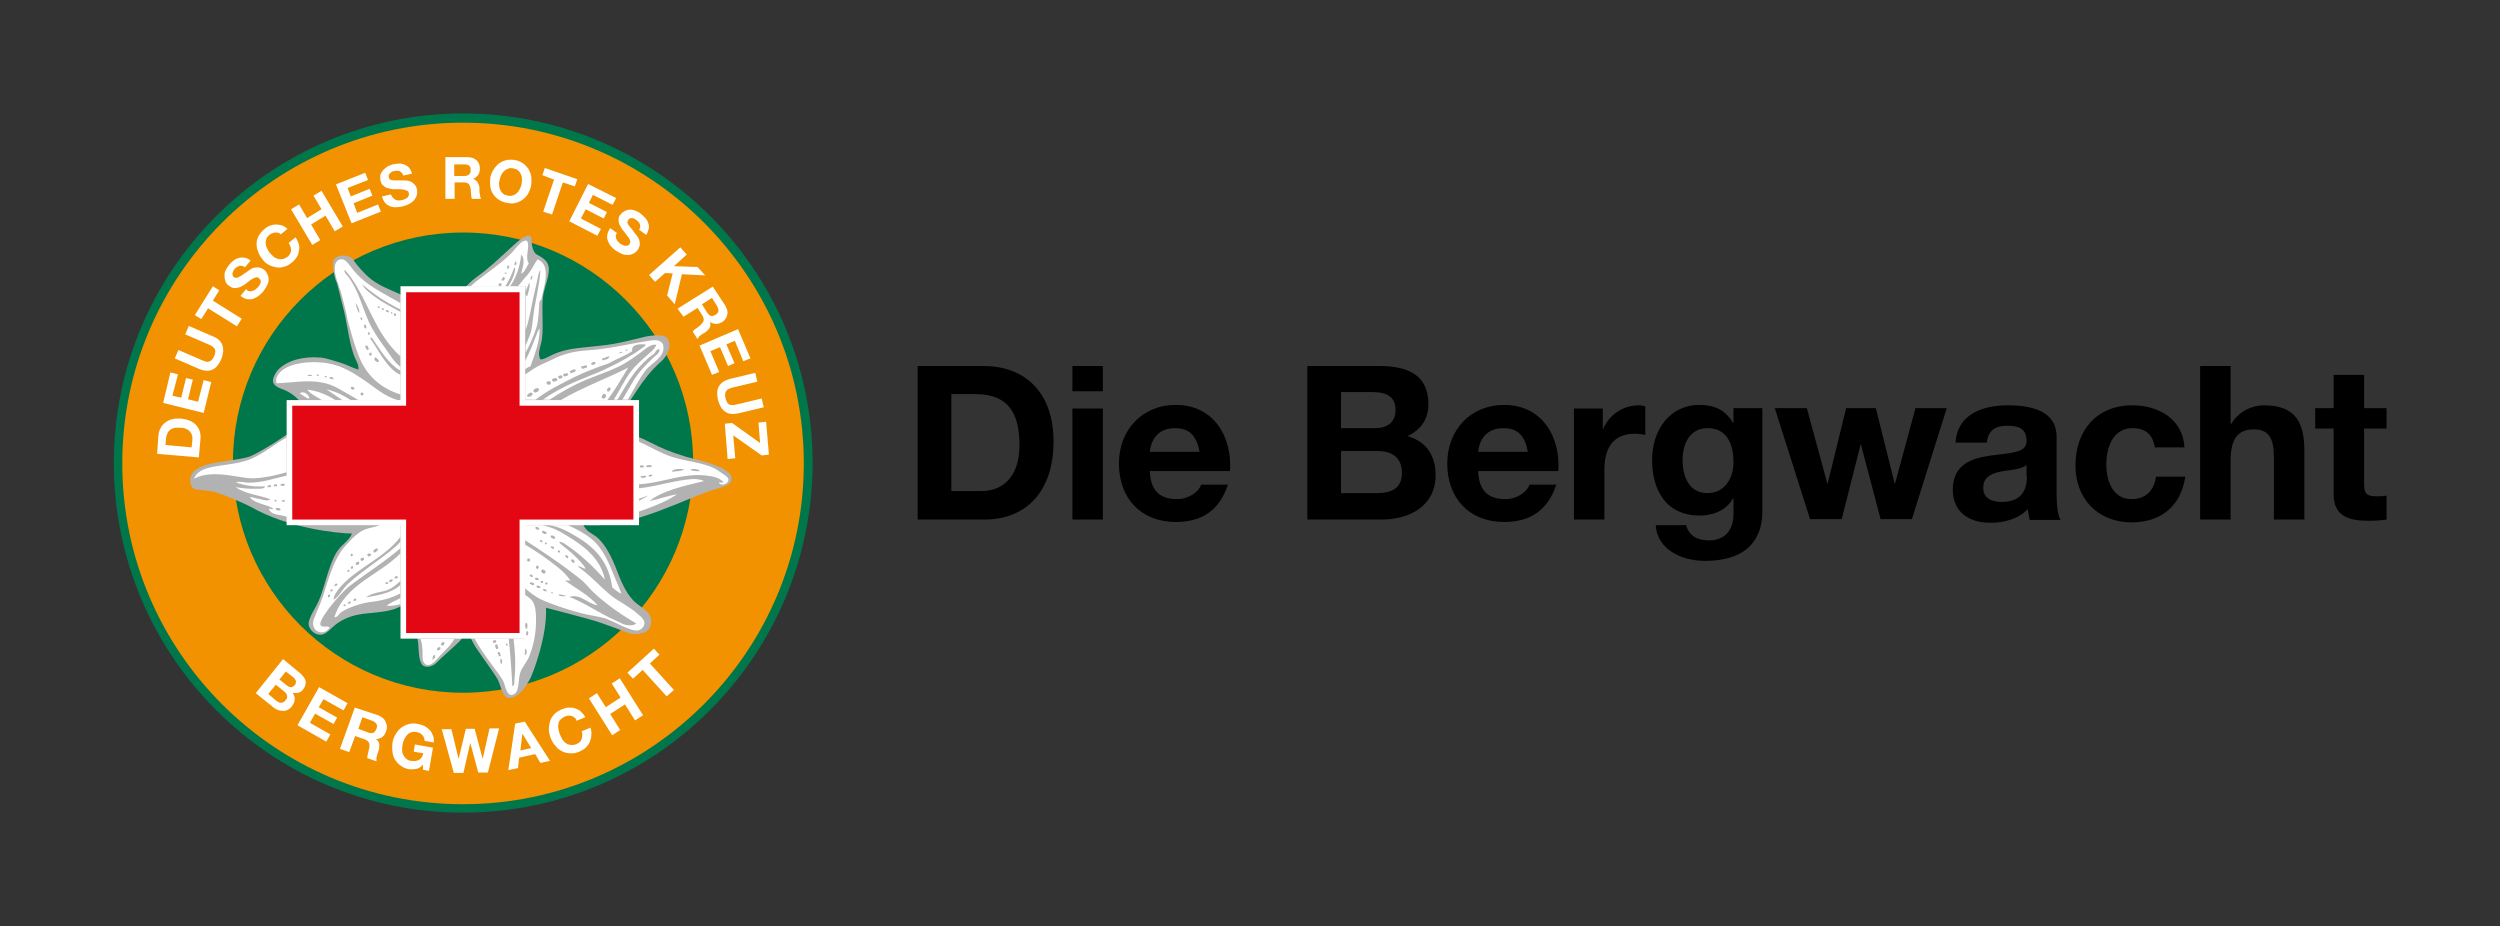 <?xml version="1.0" encoding="utf-8"?>
<!-- Generator: Adobe Illustrator 27.8.0, SVG Export Plug-In . SVG Version: 6.00 Build 0)  -->
<svg version="1.1" id="Logo" xmlns="http://www.w3.org/2000/svg" xmlns:xlink="http://www.w3.org/1999/xlink" x="0px" y="0px"
	 viewBox="0 0 623.6 231" style="enable-background:new 0 0 623.6 231;" xml:space="preserve">
<rect x="0" y="0" width="623.6" height="231" fill="#333333" stroke="none"/>
<style type="text/css">
	.st0{fill:#00774A;}
	.st1{fill:#F39200;}
	.st2{fill-rule:evenodd;clip-rule:evenodd;fill:#B2B2B2;}
	.st3{fill-rule:evenodd;clip-rule:evenodd;fill:#FFFFFF;}
	.st4{fill:#FFFFFF;}
	.st5{fill:#E30613;}
</style>
<path id="Kontur_x5F_au_xA7_en" class="st0" d="M115.5,202.7c-48.1,0-87.1-39.1-87.1-87.2s39.1-87.2,87.1-87.2
	c48.1,0,87.2,39.1,87.2,87.2C202.6,163.6,163.6,202.7,115.5,202.7z"/>
<path id="FlŠche_3_" class="st1" d="M115.5,200.6c-46.9,0-85-38.1-85-85c0-46.9,38.1-85,85-85c46.9,0,85,38.1,85,85
	C200.5,162.4,162.4,200.6,115.5,200.6z"/>
<ellipse id="Hintergrund_2_" transform="matrix(1 -1.249926e-03 1.249926e-03 1 -0.144 0.144)" class="st0" cx="115.5" cy="115.4" rx="57.4" ry="57.4"/>
<g id="Edelwei_xA7_">
	<path id="Hintergrund_x5F_Edelwei_xA7_" class="st2" d="M182.4,120c0.4-1.4-0.6-2.1-0.9-2.3c-2.4-2-7.5-2.9-10.5-3.8
		c-4.2-1.3-6.2-2.2-8.9-3.6c-2.3-1.2-4.8-2.1-7.6-2.7c-0.7-0.1-2.3,0-2.5-0.6c-0.2-0.5,1.2-1.6,1.6-2.1c4.1-4.9,6.2-10.3,11.4-14.8
		c1.3-1.2,2.8-3.7,1.4-5.8c-0.8-0.9-3.4-0.7-5.1-0.4c-3.4,0.8-7.2,1.9-11.3,2.3c-4.7,0.6-8.2,0.5-12,2.2c-0.7,0.3-3,1.7-3.3,1.1
		c-0.7-1.6,0.3-3.3,0.5-5.1c0.4-3.2-0.1-6.7,0.2-10c0.3-3.4,2.9-7.5,0.5-9.6c-1.7-1.5-2.4-0.9-3-2.8c-0.6-1.9,0.1-3-0.9-3.2
		c-2-0.4-7,6-13.1,10.3c-1.4,1-2.5,2.2-3.6,3.4c-1.5,1.6-3.4,3.6-4.5,6c-0.3,0.5-0.6,2.2-1.4,2.1c-0.6,0-1.1-1.4-1.4-1.8
		c-3.5-5-11.8-5.7-16.2-9.8c-0.7-0.6-2.8-2.8-3.6-4.1c-0.8-1.3-3.7-1.7-4.9-0.2c-0.6,0.8,0.1,3.8,0.1,3.9c0,0,0,0,0,0l0,0
		c0,0,0,0,0,0c0.1,0.6,0.3,1.3,0.6,1.9l0,0c0.1,0.5,0.3,1,0.4,1.5c0.4,1.3,0.6,2.6,1,4c1.2,4.2,1.5,8.6,2.8,12.4
		c0.4,1.3,1.4,2.5,1.2,3.8c-1.4-0.4-2.8-1.2-4.4-1.7c-1.5-0.4-3.2-1.1-4.9-1.3c-4.5-0.4-8.4,0.7-10.7,3c-0.5,0.5-1.4,2-1.3,2.9
		c0.1,1.3,1.9,1.8,2.9,2.2c2.3,1,3.8,2.6,5.2,4.5l0.8,1.3c0.6,0.9,1.3,1.9,1.7,3.1c-0.8,0.4-1.6,0.2-2.3,0.3c-3.4,0.5-5.3,2.3-8,4
		c-2,1.2-4.1,2.5-5.9,3.3c-1.2,0.5-4.7,1-6.6,1.3c-3.3,0.4-7.7,1.2-8.4,4c-0.3,1.3,0.3,2.9,1.4,3c1.9,0.2,3.3,0.3,4.9,0.7
		c2.4,0.7,7.4,2.9,8.7,3.6c9.4,5.4,21.4,6.6,25.3,6.7c-0.7,1.8-2.6,2.7-3.8,4.6c-2.1,3.4-2.9,8.5-4.5,12.2c-0.9,2-1.8,3-2.4,4.9
		c-0.6,1.7,1.2,3.8,3.2,3.5c1.2-0.2,2.3-1.6,3.4-2.5c1.9-1.4,3.9-2.3,7-2.7c4.5-0.5,8-0.5,10.7-2.9l0,0l1.6-0.6l-0.2,0.6
		c0,0,0,0,0,0c-0.5,3.1,1.2,7,1.5,10.2c0.2,2.2,0.1,4.2,1,5.4c0.7,0.9,2.6,0.6,3.7-0.6c1.1-1.2,3.8-3.4,5.6-5.2
		c0.7-0.7,1.1-1.8,2-1.6c0.6,0.1,1.4,1.9,1.9,2.8c1.7,2.6,5,7,5.7,8.4c0.7,1.4,1.2,4.4,2.6,4.5c2.7,0.1,4.5-3.1,5.4-4.7
		c0.8-1.6,4.3-10.6,4-17.8c1.2,0.3,10.3,2.7,12.3,3.3c1.6,0.5,7.1,2.5,8.3,3c1.3,0.5,3.5,0.1,4.1-0.2c0.6-0.3,1.2-0.9,1.4-1.8
		c0.6-2.6-1-3.5-3.4-5.3c-2.4-1.8-3.9-5.3-5.1-8.5c-1.2-3.1-2.7-6.2-4.9-8.1c-1.1-0.9-2.7-1.4-3.4-3.1c10.4,1.1,22.1-4.9,30.1-7.9
		C177.9,122,182.1,121.4,182.4,120z"/>
	<path id="Vordergrund_x5F_Edelwei_xA7_" class="st3" d="M77.1,99.5c-0.9-0.3-1.5-0.9-2.3-1.3C75.5,97.2,77.4,98.6,77.1,99.5z
		 M135.1,90.9c0.8-0.4,1.7-0.7,2.6-1.2c2.5-1.3,5.4-2.1,8.8-2.3c5.9-0.4,10.6-1.7,16-2.5c1.7-0.2,3.1,0.2,3,2
		c-0.1,2.4-3.2,3.9-4.4,5.4c-1.7,2.2-3,4.9-4.5,7.4h-1.4c0,0,0.1-0.1,0.1-0.1c0.9-1.5,1.8-3.1,2.7-4.6c1.4-2.3,3.2-4.1,5-5.8
		c0.6-0.6,1.6-1.1,1.5-2.1c-0.8-0.1-1,0.8-1.4,1.2c-0.5,0.4-1.1,0.7-1.6,1.2c-1.2,1.1-2.5,2.5-3.4,3.7c-1.5,2-2.7,4.3-4.1,6.5h-0.9
		c1.2-1.9,2.2-3.9,3.4-5.8c1.5-2.4,3.6-4.1,5.6-5.9c0.6-0.5,1.4-1.2,1.6-2c-1-0.2-2.2,0.6-2.8,1.1c-2.1,1.6-4.2,3.2-6.7,4.4
		c-2.5,1.2-5.2,2.1-7.9,3.2c-3.4,1.4-6.5,3.2-9.2,5h-1.7c1.7-1.2,3.4-2.2,5.4-3.2c3.5-1.8,7.3-3,10.8-4.7c3.1-1.5,6.1-3.1,8.6-5
		c0.3-0.2,1-0.6,0.8-0.9c-1.4-0.1-3.6-0.1-3.3,1.7c-1.8,1.2-4.1,2-6,3.1c-3,1-5.8,2.1-8.5,3.4c-1.7,0.9-3.4,1.7-5,2.6
		c-1.6,0.9-3.2,1.9-4.6,3H131v-6.3C132.3,92.5,133.6,91.6,135.1,90.9z M132.9,98.2c-0.2-0.1-0.3-0.3-0.5-0.3c-0.4,0.2-0.8,0.4-1,0.9
		C131.9,99.2,132.7,98.9,132.9,98.2z M134.5,97.2c-0.3-0.8-1.3-0.2-1.5,0.3c0.1,0.1,0.2,0.3,0.3,0.4
		C133.9,97.9,134.3,97.7,134.5,97.2z M156,87.5c0.3,0,0.6,0,0.5-0.3C156.3,87.2,156,87.2,156,87.5z M154.5,88.1
		c0.5,0.1,1-0.3,0.5-0.4C155,88,154.5,87.7,154.5,88.1z M150.2,89.9c0.7-0.2,1.7-0.2,1.8-1c-0.8,0-1.1,0.5-1.8,0.5
		C150.2,89.7,150.2,89.8,150.2,89.9z M147.4,90.7c0.2,0.5,0.7,0.3,1.1,0.1c0-0.2,0-0.4,0-0.5C148,90.2,147.7,90.4,147.4,90.7z
		 M145.2,92c0.5,0,0.7-0.3,1.2-0.3c0-0.2,0-0.4,0-0.5c-0.6-0.2-0.8,0.2-1.4,0.2C144.9,91.7,145.1,91.8,145.2,92z M142.1,92.7
		c0.2,0,0.1,0.4,0.2,0.4c0.5-0.2,1.2-0.2,1.3-0.7c0-0.2-0.2-0.2-0.2-0.3C142.8,92.2,142.4,92.4,142.1,92.7z M140.7,93.9
		c0.4,0,0.7-0.2,1-0.3c0-0.1,0-0.3,0-0.4c-0.4-0.2-0.8,0-1.2,0.1C140.4,93.6,140.6,93.7,140.7,93.9z M139.2,93.9
		c0,0.3,0.3,0.4,0.3,0.6c0.3,0,0.5-0.2,0.8-0.3c0.1-0.3-0.2-0.4-0.2-0.6C139.7,93.6,139.4,93.8,139.2,93.9z M137.7,94.6
		c0,0.9,0.8,0.6,1.3,0.3C139.1,93.9,138,94.4,137.7,94.6z M136.3,95.3c0,0.8,1.1,1,1.1,0.1C137.1,94.9,136.7,95.1,136.3,95.3z
		 M172.7,119.5c-4.5,0.3-8.7,1.8-13.3,2.3v2.6c0.8-0.3,1.6-0.5,2.3-0.8c-0.7,0.5-1.5,0.9-2.3,1.3v2.7c2.1-0.7,4.1-1.5,6.1-2.4
		c1.1-0.5,2.3-1.2,3.4-1.9c-2.1,0.3-4.6,1.2-6.9,1.7c3.1-2.6,8.7-3.8,13.6-5C174.7,119.5,173.6,119.5,172.7,119.5z M181.7,119.5
		c0.2,1-1.6,2-2.4,0.9c0.3-0.3,0.4,0.2,1.2-0.1c-1.1-1.3-3-1.5-4.5-1.7c-5.3-0.6-10.3,1.6-15.4,2.1c-0.4,0-0.8,0.1-1.2,0.1v-10.6
		c2.8,1.2,5.2,2.8,8.3,3.8c3.4,1.1,8.4,1.4,11.3,3.3C180,118,181.6,118.9,181.7,119.5z M159.7,116.6c0.3,0,0.7,0.1,0.9-0.1
		c0-0.1,0-0.2,0-0.3c-0.3-0.1-0.5-0.2-0.9-0.1C159.6,116.4,159.6,116.3,159.7,116.6z M161.2,118.7c-0.6-0.1-1,0.1-1.4,0.1
		C159.6,119.4,161.3,119.3,161.2,118.7z M162.5,116.5c0-0.2,0.1-0.2,0.1-0.4c-0.6-0.1-1.3-0.2-1.5,0.3
		C161.4,116.6,162,116.5,162.5,116.5z M162.7,118.5c-0.3-0.3-0.5,0-0.9,0c0,0.2,0.1,0.2,0.1,0.4
		C162.3,118.9,162.7,118.8,162.7,118.5z M170.7,117.1c-0.5-0.1-2.8-0.4-3.1,0.6C168.6,117.5,170,117.6,170.7,117.1z M174.6,117.5
		c-0.3-0.5-1.9-0.7-2.4-0.3C172.7,117.5,174,117.6,174.6,117.5z M156.7,91.7c-1.7,2.8-3.3,5.6-5.2,8.1h-11.6
		C145.1,96.7,151.2,94.5,156.7,91.7z M150.7,98.2c-0.4,0.2-0.6,0.5-0.6,1C150.7,100,151.8,98.5,150.7,98.2z M152,96.6
		c-0.4,0.1-0.6,0.4-0.6,0.9c0.1,0.1,0.2,0.1,0.3,0.2C152.2,97.6,152.6,96.8,152,96.6z M160.6,156.1c-1,1.8-2.6,1.2-4.3,0.5
		c-1.5-0.5-2.5-1.2-3.8-1.7c-0.6-0.2-1.2-0.6-1.7-0.7c-1.8-0.5-3.7-0.7-5.6-1.2c-4.1-1-9.9-3.1-11.2-4c-1.3-0.8-2.1-1.5-3.1-2.3
		v-10.9c2.9,1.7,5.6,3.6,8,5.5c1.3,1,2.5,2.2,3.4,3.5c-0.5,0-0.9,0-1.4,0c2.8,2,5.9,3.6,8.2,6.2c-2.6-0.4-4.3-3-7.1-2.1
		c3.8,1.4,7.5,4.1,11.4,5.8c0.7,0.3,1.5,0.7,2.1,1c0.8,0.3,2.6,0.5,3.2-0.2c-3.8-2.2-7.2-4.6-10.4-7.5c-1.1-1-1.9-2.1-3-3.1
		c-1-0.9-2.2-1.7-3.3-2.6c-1.1-0.9-8.5-6-11.1-7.6V131h10.8c2.1,1,4.1,2,5.8,3.4c3,2.4,4.5,6.3,6,10c0.5,1.2,1.1,2.5,1.5,3.7
		c-0.9-0.4-1.6-1-2.3-1.6c-0.8-6.3-4.3-9.9-8.8-12.6c-2.7-1.6-5.5-3.2-8.7-2.9c2.4,0.5,4.1,1.3,6,2.5c4.4,2.6,8.6,5.8,9.7,11.1
		c-2.8-3.2-6.2-6.4-9.8-8.8c-0.4-0.3-1.2-0.8-1.6-0.6c0.3,0.6,1,1,1.6,1.5c1.9,1.5,3.7,3.2,5,5.1c-0.6,0.2-1.4-0.8-2-0.5
		c3,2.1,5.2,4.6,8,7c2.2,1.8,5,3,6.9,4.8C160,153.9,161.2,154.9,160.6,156.1z M134.5,132.1c0.1-0.7-0.8-0.8-1-0.5
		C133.6,132,133.9,132.2,134.5,132.1z M135.3,135.2c0.1-0.4-0.3-0.5-0.6-0.5C134.6,135.2,135.1,135.4,135.3,135.2z M136.4,132.9
		c-0.3-0.2-0.7-0.7-1.2-0.4C135.1,133,136.2,133.6,136.4,132.9z M136,135.3c0,0.2-0.1,0.2-0.1,0.4c0.1,0.1,0.4,0.1,0.5,0
		C136.4,135.4,136.3,135.3,136,135.3z M138.2,136.9c0.1-0.5-0.3-0.7-0.8-0.6C137.4,136.8,137.8,136.9,138.2,136.9z M137.3,133.7
		c0.1,0.5,0.5,0.7,1.1,0.7C138.8,133.8,137.6,133.3,137.3,133.7z M139.7,137.8c0.1-0.4-0.4-0.7-0.6-0.4c0,0.2,0.1,0.2,0.1,0.4
		C139.4,137.8,139.5,137.8,139.7,137.8z M141.1,138.4c-0.3,0.5,0.2,0.7,0.5,0.9C142,138.8,141.5,138.5,141.1,138.4z M142.6,139.5
		c-0.3,0.4,0.1,0.9,0.6,0.9C143.5,139.9,143.1,139.5,142.6,139.5z M135,142.6c0.2,0.3,0.5,0.5,0.9,0.5c-0.1-0.3,0.3-0.2,0.2-0.6
		c-0.2-0.2-0.4-0.4-0.8-0.5C135.3,142.3,134.9,142.2,135,142.6z M133.7,141.7c0.2,0,0.1,0.3,0.4,0.2c0.2-0.1,0.3-0.3,0.3-0.5
		c-0.1-0.2-0.2-0.3-0.4-0.4C133.9,141.2,133.6,141.3,133.7,141.7z M132.1,143.4c0.1,0.4,0.3,0.6,0.8,0.5
		C133.1,143.6,132.5,143.1,132.1,143.4z M132.2,139.9c0.1-0.5-0.2-0.7-0.6-0.6c0,0.3-0.2,0.3-0.1,0.6
		C131.7,140.1,132,140.2,132.2,139.9z M133.3,145.7c-0.2-0.3-0.5-0.5-1.1-0.4c0,0.1-0.1,0.2-0.1,0.3
		C132.5,145.7,133,146.3,133.3,145.7z M133.4,144.4c0.2,0.2,0.4,0.4,1,0.3c0-0.5-0.3-0.6-0.8-0.6
		C133.6,144.2,133.4,144.3,133.4,144.4z M134.8,146.6c0-0.4-0.6-0.7-1-0.4C133.8,146.7,134.5,146.8,134.8,146.6z M135.4,145.4
		c0-0.2,0.1-0.2,0.1-0.4c-0.1-0.1-0.4-0.1-0.6-0.1c0,0.2,0,0.4,0,0.5C135.1,145.4,135.3,145.4,135.4,145.4z M136.4,147.1
		c-0.5,0.1-0.4-0.3-0.9-0.2c-0.1,0.5,0.3,0.6,0.8,0.6C136.3,147.4,136.4,147.3,136.4,147.1z M136.6,145.5c-0.1-0.1-0.3-0.2-0.4-0.3
		c-0.1,0.2-0.3,0.3-0.2,0.6C136.3,145.8,136.7,145.8,136.6,145.5z M137.5,147.7c0,0.3,0.1,0.4,0.4,0.3
		C138,147.7,137.7,147.7,137.5,147.7z M141.1,148.5c-0.9,0-1-0.3-1.8-0.2C139.3,148.8,141.1,148.9,141.1,148.5z M113.4,159.3
		c-0.2,0.3-0.3,0.5-0.5,0.8c-1.2,1.7-2.7,2.8-3.8,4.2c-0.9,1.1-2.2,2.1-3.1,1.3c-0.9-0.9-0.5-2.3-0.6-3.3c-0.1-1.1-0.1-1.8-0.5-2.9
		H113.4z M108.5,163.4c-0.6,0-0.6,0.6-0.6,1.2C108.2,164.4,108.8,163.9,108.5,163.4z M109.9,161.6c-0.4-0.4-0.9-0.1-0.9,0.5
		C109.4,162.4,109.9,162.1,109.9,161.6z M110.9,160.2c-0.3,0.1-0.3-0.1-0.5-0.1c-0.1,0.3-0.4,0.4-0.5,0.7c0.2,0.1,0.4,0.3,0.8,0.2
		C110.6,160.7,110.9,160.6,110.9,160.2z M63.6,119.3c1.8-0.1,4.2-0.5,6.4-1.1c0.5-0.1,1-0.3,1.5-0.4v-8.7c-2.9,1.6-5.4,3.8-8.7,5.3
		c-1.9,0.8-4,1.2-6.2,1.5c-3.1,0.5-7.2,0.7-8.2,3.5C53.4,116.8,60.2,119.6,63.6,119.3z M99.9,149.2c-1.2,0.6-2.5,1.1-3.5,1.9
		c1.2,0.1,2.4-0.1,3.5-0.4V149.2z M69,95.6c-0.3-1,0-1.6,0.4-2.2c1.8-2.6,6.7-3.3,10.6-3c4.4,0.3,7.5,2.2,10.5,4.2
		c2.9,1.9,5.4,4.4,9.1,5.3H89.6c-0.4-0.2-0.8-0.4-1.2-0.7c-2.6-1.4-5-3.3-8.2-3.8C76.7,94.7,72.6,95.5,69,95.6z M89.9,98.3
		c0.4,1,1.4-0.4,0.2-0.4C90.2,98.1,89.9,98,89.9,98.3z M88.4,96.8c-0.1-0.3-0.5-0.4-0.9-0.2C87.4,97.3,88.5,97.4,88.4,96.8z
		 M82.2,94.4c0.3,0.1,0.8,0.3,1,0.1C83.2,94.1,82.1,93.7,82.2,94.4z M81.5,93.9c0-0.2-0.3-0.1-0.4-0.1
		C80.8,94.2,81.6,94.3,81.5,93.9z M79,93.7c0.1,0.1,0.3,0.1,0.5,0.1c0.1-0.4-0.2-0.4-0.4-0.4C79.1,93.5,79.1,93.6,79,93.7z
		 M76.7,93.7c0.2,0.1,1.2,0.3,1.1-0.2C77.4,93.5,76.9,93.4,76.7,93.7z M85.4,99.8h2.1c-1.9-1.2-3.6-2.1-6.1-2.7
		C82.7,98,84.1,98.9,85.4,99.8z M82.2,156.6c-1.6,2.4-5,0.7-3.9-2.2c0.7-1.9,1.5-3.4,2.3-5.8c1.4-4.4,2.6-8.8,5.1-11.9
		c0.6-0.7,2.5-3,4.3-4.1c1.8-1.1,3.3-0.9,4.8-1.7h5.1v3c-3.9,5.2-10.7,7.7-14.9,12.4c-0.8,0.9-1.8,2.2-1.8,3.3
		c1.3-0.7,1.9-2.1,2.8-3.1c2.7-3.2,11.9-8.8,13.9-11.4v1.6c-0.5,0.6-4.3,3.5-6.2,4.8c-1.9,1.3-6.2,4.4-6.9,5
		c-2.9,2.6-7.7,8.5-6.8,9.5C80.6,156.7,81.8,155.9,82.2,156.6z M93.1,137.5c0.1,0.1,0.2,0.3,0.3,0.4c0.4-0.3,1-0.5,0.8-1.1
		C93.5,136.8,93.3,137.1,93.1,137.5z M91.6,138.5c0.2,0,0.1,0.2,0.2,0.3c0.5,0,0.7-0.2,0.8-0.5C92.3,137.9,91.6,138,91.6,138.5z
		 M89.9,139.4c0,0.3,0.2,0.5,0.4,0.6c0.1-0.3,0.6-0.2,0.5-0.6c0-0.2-0.2-0.2-0.2-0.3C90.3,139,90.2,139.3,89.9,139.4z M88.7,140.8
		c0.3,0.3,0.6,0,0.9-0.1c0-0.3,0-0.5-0.1-0.6C89,140.1,88.7,140.3,88.7,140.8z M88,141.2c-0.3,0-0.6,0.2-0.5,0.6
		C87.9,142.1,88.3,141.6,88,141.2z M87.7,138.8c0.1-0.2,0.4-0.2,0.4-0.4c-0.2-0.2-0.3-0.4-0.6-0.2C87.5,138.5,87.4,138.8,87.7,138.8
		z M86.7,142.7c0.3,0,0.5-0.1,0.5-0.4c-0.2,0-0.1-0.3-0.4-0.2C86.7,142.2,86.7,142.4,86.7,142.7z M83.4,146.2c0.5,0,0.8-0.2,0.8-0.6
		C83.6,145.5,83.5,145.8,83.4,146.2z M82.4,147.5c0.2,0,0.4,0,0.5,0c0.1-0.3,0.1-0.2,0-0.5C82.6,146.9,82.4,147.1,82.4,147.5z
		 M81.9,149c0.4,0.1,0.7-0.8,0.1-0.7C81.8,148.4,81.7,148.8,81.9,149z M71.5,128.9c-1.5-0.6-4-0.3-4.4-2c0.4-0.1,0.6,0.3,1.1,0
		c-1.7-1.2-4.7-1.2-5.9-2.9c0.8,0,1.7,0.4,2.6,0.5c0.8,0.2,1.9,0.6,2.5,0c-2.8-1-6.4-1.3-8.6-3c1.4,0.3,3.5,0.5,5.4,0.4
		c0.7,0,1.8,0.1,1.9-0.6c-2.3,0.2-4.9-0.1-7.3-1c1.1-0.3,2.2,0.1,3.2,0.1c3.5,0,6.5-1.1,9.6-1.8V128.9z M67.6,121.4
		c0-0.2,0-0.3-0.1-0.4c-0.4,0-0.8,0.1-0.8,0.5C67.1,121.5,67.5,121.6,67.6,121.4z M68.3,121.3c0.3,0,0.5,0,0.8,0
		c0-0.2,0-0.4-0.1-0.5C68.5,120.8,68.2,120.8,68.3,121.3z M68.5,125.1c0.2,0,0.4,0,0.5-0.1c0.1-0.3-0.3-0.3-0.4-0.4
		C68.5,124.7,68.5,124.8,68.5,125.1z M70,127c-0.2-0.3-0.7-0.3-1.2-0.3C68.6,127.4,70,127.6,70,127z M70,121.1
		c0.3,0.2,1.2,0.2,1-0.4c-0.3,0-0.8-0.1-1,0.1C70,120.9,70,121,70,121.1z M71.1,124.8c-0.3,0-0.7-0.2-0.9,0.2
		C70.4,125.1,71.2,125.4,71.1,124.8z M99.9,148c-2.2,1.2-4.9,1.9-7.8,2.2c-2.8,0.4-6.4,1.9-7.2,2.7c-0.8,0.8-0.7,1-1.5,1.1
		c2.6-8.3,11.2-10.5,16.5-16v6.9c-1,0.9-2,1.8-3.3,2.3c-1.8,0.6-3.7,0.6-5.3,1.8c2.7-0.4,6.1-1.1,8-2.6c0.1-0.1,0.3-0.2,0.5-0.4V148
		z M98.4,144.3c0.3,0,0.6,0,0.8-0.1c0-0.2,0-0.4-0.1-0.5C98.7,143.7,98.4,143.8,98.4,144.3z M97.1,144.7c0,0.2,0,0.4,0.1,0.5
		c0.4,0,0.7-0.2,0.8-0.6C97.7,144.4,97.4,144.6,97.1,144.7z M96.9,145.3c-0.3-0.1-0.4-0.1-0.8,0C96,145.9,97,145.7,96.9,145.3z
		 M85.7,151.1c0.1,0.1,0.3,0.1,0.5,0.1C86.3,150.6,85.6,150.6,85.7,151.1z M87.2,150c-0.1,0.2-0.4,0.1-0.4,0.4
		C86.9,151.1,88,150.1,87.2,150z M88.9,149.5c-0.1,0-0.1-0.1-0.1-0.2c-0.4,0-0.7,0.1-0.6,0.5c0.2,0,0.2,0.2,0.3,0.2
		C88.5,149.8,88.9,149.9,88.9,149.5z M85.1,73.1c-0.6-2.2-1.8-4.5-1.6-6.5c0.1-1.2,0.8-2.1,2-1.9c0.8,0.1,1.8,1.6,2.5,2.5
		c2.4,3,5.3,4.7,8.5,6.5c1.1,0.6,2.3,1.3,3.4,1.9v1.6c-0.6-0.3-1.3-0.6-1.9-1c-2.9-1.5-5.4-3.4-7.7-5.3c0.7,1.3,2.1,2.3,3.3,3.2
		c1.9,1.4,4.1,2.5,6.3,3.7v11.1c-1.2-1.1-2.4-2.4-3.4-3.8c-4-5.4-6.1-13-10.5-17.8c-0.3,0.6,0.4,1.2,0.7,1.5
		c2.6,3.3,3.6,7.6,5.3,11.5c1.1,2.4,2.7,4.6,4.2,6.7c1.1,1.6,2.2,3.4,3.7,4.5v1c-3.2-1.9-5-5.2-7.1-8.2c-0.1-0.1-0.2-0.1-0.3-0.1
		c-0.1,0.1-0.1,0.1-0.1,0.3c2.2,3,4,7.4,7.5,9v4.9c-5.1-1.6-8.6-4.9-10.4-9.6c-0.5-1.2-1.7-4.9-1.8-5.4c-0.3-1.2-0.7-2.4-1-3.6
		C86.3,77.6,85.7,75.3,85.1,73.1z M93.4,89.8c0.3,0.2,0.6,0.7,1.1,0.4c0-0.6-0.5-0.8-0.9-1.1C93.5,89.4,93.3,89.5,93.4,89.8z
		 M92.1,88.6c0.2,0,0.2,0.1,0.3,0.2c0-0.1,0.1-0.2,0.3-0.2c0-0.2,0-0.4,0-0.6C92.2,87.9,92,88.1,92.1,88.6z M92.2,83.5
		c0.1-0.3,0.1-0.7-0.4-0.6C91.7,83.3,91.8,83.6,92.2,83.5z M91.7,86.2c-0.3,0-0.5,0-0.6,0.1c0.1,0.5,0.2,0.9,0.6,1
		c0.2,0,0.2-0.2,0.3-0.2C92,86.6,91.6,86.6,91.7,86.2z M91.4,81.9c0-0.5-0.1-0.9-0.5-1C90.7,81.3,90.8,82.1,91.4,81.9z M89.9,79.3
		c0,0.3,0.1,0.5,0.4,0.5c0.2-0.2,0-0.5-0.1-0.6C90.1,79.2,90,79.2,89.9,79.3z M88.7,75.6c0.2,0.9,0.4,1.8,0.9,2.5
		C89.8,77.5,89.2,76.1,88.7,75.6z M98.2,78.3c0,0.5,0.3,0.6,0.6,0.4c0-0.2,0-0.4-0.1-0.5C98.5,78.2,98.3,78.2,98.2,78.3z M97.5,77.9
		c0,0.4,0.1,0.4,0.4,0.3C97.9,77.9,97.7,77.8,97.5,77.9z M96.2,77.6c0.2,0.2,0.4,0.3,0.8,0.3C97.1,77.4,96.3,77.1,96.2,77.6z
		 M95.8,77.3c0-0.4-0.3-0.4-0.5-0.5C95.1,77.1,95.4,77.4,95.8,77.3z M94.2,76.5c-0.1,0.3,0.3,0.3,0.4,0.4c0.1-0.1,0.1-0.4,0-0.5
		C94.5,76.4,94.3,76.4,94.2,76.5z M78.8,98.9c0.5,0.3,1,0.6,1.5,0.9h3.4c-2-1.2-4.2-2.3-7.1-2.6C77.2,97.9,78,98.5,78.8,98.9z
		 M131.8,68.3c0.9-1.1,1.4-2.4,2.3-3.6c3.6,1.4,1.5,7,0.9,10.1c-0.4,0.1-0.5,0.8-0.5,1.1c-0.1,1-0.1,4-0.7,5.8
		c-0.6,2-1.6,4.2-2.7,6.3v-1.8c0.4-0.9,0.7-1.7,1.1-2.7c0.6-1.6,0.6-3.3,0.9-5.2c0.5-3.7,1.5-7.2,1.7-11c-0.6,0.9-0.6,2-0.9,3.1
		c-0.6,2.5-1.2,5.3-1.7,7.9c-0.3,1.4-0.6,2.7-1.1,4V71.4h-1.9C130,70.4,130.9,69.3,131.8,68.3z M132.3,69.7c0.6,0.1,0.4-0.5,0.5-0.9
		c-0.1,0-0.2,0-0.3,0C132.6,69.2,132.3,69.3,132.3,69.7z M132,70.5c-0.2,0.8-1.6,2.8-0.5,3.4C131.7,73,132.4,71.4,132,70.5z
		 M133.7,154.3c0.1,3.4-0.6,6.6-1.6,9.2c-0.6,1.6-1.8,2.8-2.3,4.2c-0.6,1.7-0.2,4.7-1.5,5.4c-1.6,1-2.1-1.2-2.6-2.8s-5.3-7-7.3-11
		h8.5c0.4,3.9,0.7,7.8,0.9,11.9c0.6-0.2,0.5-1.1,0.5-1.6c0.4-3.6,0.2-7-0.2-10.3h2.8v-3.8c0,0.5,0.1,0.9,0.2,1.3c0.1,0,0.3,0,0.4,0
		c0-0.4,0.2-1-0.1-1.4c-0.3,0-0.2,0.2-0.5,0.1v-7.2c0.7,0.5,1.6,1.1,2,1.8C133.6,151.1,133.7,153,133.7,154.3z M123.8,160
		c-0.1-0.1-0.2-0.2-0.2-0.4c-0.3,0-0.3,0.2-0.6,0.2c0,0.2,0,0.4,0,0.5C123.4,160.5,123.7,160.3,123.8,160z M124.3,161.8
		c0-0.5-0.2-0.7-0.3-1.1c-0.3,0-0.2,0.2-0.5,0.1c0,0.5,0.1,0.8,0.3,1.1C124,162,124,161.8,124.3,161.8z M124.4,163.7
		c0.2,0,0.4,0,0.5-0.1c-0.1-0.4-0.1-1-0.6-1C123.9,163.1,124.5,163.2,124.4,163.7z M124.8,164.3c0,0.5-0.1,1.2,0.3,1.3
		C125.4,165.2,125.3,164.3,124.8,164.3z M126.5,160.5c-0.5,0-0.3,0.6,0,0.6C126.7,161,126.6,160.8,126.5,160.5z M131.1,161.8
		c-0.2,0.4-0.2,1-0.2,1.6C131.5,163.4,131.5,162,131.1,161.8z M131.4,157.4c-0.2,0.3-0.2,0.8-0.1,1.1c0.1,0,0.2,0,0.3,0
		C131.8,158.3,131.9,157.4,131.4,157.4z M117.4,71.4c0.5-0.4,1-0.9,1.5-1.3c2.7-2.1,5.8-4.2,8.3-6.6c0.7-0.6,1.2-1.4,1.8-2
		c0.6-0.6,1.2-1.5,2.4-1.5c1,1.4-0.6,4.1,0.5,5.7c-0.6,0.9-0.9,2.1-1.9,2.6c0.3-1.5,1.2-3.6,0-4.8c-0.3,3.2-1.3,5.8-2.8,8h-0.5
		c0.4-0.5,0.7-1.1,1-1.7c0.4-0.9,0.8-2,0.8-2.8c0-0.3-0.3-0.2-0.3-0.1c-0.6,1.7-1.3,3.2-2.2,4.6H117.4z M128.3,66.1
		c0.7,0.2,0.7-0.8,0.2-0.9C128.5,65.5,128.3,65.7,128.3,66.1z M126.7,67.1c0.3-0.2,0.4-0.5,0.2-0.9C126.5,66.1,126.3,67,126.7,67.1z
		 M126.5,68.1c-0.3,0-0.3-0.2-0.6-0.1C125.7,68.4,126.6,68.3,126.5,68.1z M125.1,69.9c0.5,0.3,0.9-0.1,0.8-0.7
		c-0.2,0-0.2-0.1-0.4-0.1C125.4,69.4,125.1,69.5,125.1,69.9z M124.5,71.4c0.5,0,0.7-0.2,0.6-0.6C124.7,70.3,124.1,71,124.5,71.4z
		 M131,92.1c0.4-0.3,0.7-0.5,1.3-0.7c1-2.8,2.4-6.2,2.3-9.5c-0.6,0.8-0.8,1.8-1.2,2.7c-0.7,1.9-1.5,3.7-2.4,5.4V92.1z"/>
</g>
<g id="Kreuz">
	<polygon id="Kontur_Kreuz" class="st4" points="99.9,159.3 99.9,131 71.5,131 71.5,99.8 99.9,99.8 99.9,71.4 131,71.4 131,99.8 
		159.4,99.8 159.4,131 131,131 131,159.3 	"/>
	<polygon id="Kreuz_4_" class="st5" points="158,101.2 129.6,101.2 129.6,72.9 101.3,72.9 101.3,101.2 72.9,101.2 72.9,129.6 
		101.3,129.6 101.3,157.9 129.6,157.9 129.6,129.6 158,129.6 	"/>
</g>
<g id="Schriftzug">
	<path id="Bergacht_x5F_Spationierung" class="st4" d="M74.6,167.7c0.4,0.3,0.7,0.7,1,1c0.3,0.3,0.5,0.7,0.6,1
		c0.1,0.4,0.1,0.7,0,1.1c-0.1,0.4-0.3,0.8-0.6,1.2c-0.3,0.4-0.7,0.7-1.2,0.8c-0.4,0.1-0.9,0.1-1.4,0c0.4,0.6,0.6,1.2,0.5,1.7
		c0,0.6-0.3,1.1-0.7,1.7c-0.3,0.4-0.7,0.7-1.1,0.9c-0.4,0.2-0.9,0.3-1.3,0.2c-0.4,0-0.9-0.1-1.3-0.3c-0.4-0.2-0.8-0.4-1.2-0.8
		l-4.1-3.3l6.8-8.5L74.6,167.7z M68.8,174.7c0.2,0.1,0.4,0.3,0.6,0.4c0.2,0.1,0.4,0.2,0.6,0.2c0.2,0,0.4,0,0.6-0.1
		c0.2-0.1,0.4-0.2,0.6-0.5c0.4-0.4,0.5-0.8,0.4-1.2c-0.1-0.4-0.3-0.7-0.8-1.1l-2-1.6l-1.9,2.3L68.8,174.7z M71.6,171
		c0.3,0.3,0.7,0.4,1,0.4c0.3,0,0.7-0.2,0.9-0.5c0.2-0.2,0.3-0.4,0.3-0.6c0-0.2,0-0.4,0-0.5c-0.1-0.2-0.2-0.3-0.3-0.5
		c-0.1-0.2-0.3-0.3-0.4-0.4l-1.8-1.4l-1.6,2L71.6,171z M86.7,175.4l-1,1.8l-5-2.8l-1.2,2l4.6,2.6l-0.9,1.6l-4.6-2.6l-1.3,2.3
		l5.1,2.9l-1,1.8l-7.2-4.1l5.4-9.5L86.7,175.4z M94.3,178.4c0.5,0.2,0.8,0.4,1.2,0.7c0.3,0.3,0.6,0.6,0.7,1c0.2,0.4,0.3,0.7,0.3,1.1
		c0,0.4,0,0.8-0.2,1.2c-0.2,0.6-0.5,1.1-0.9,1.4c-0.4,0.3-0.9,0.5-1.6,0.6l0,0c0.3,0.2,0.4,0.4,0.6,0.6c0.1,0.2,0.2,0.5,0.2,0.7
		c0,0.3,0,0.5,0,0.8c0,0.3-0.1,0.5-0.2,0.8c0,0.2-0.1,0.4-0.2,0.6c-0.1,0.2-0.1,0.5-0.2,0.7c-0.1,0.2-0.1,0.5-0.1,0.7
		c0,0.2,0,0.4,0,0.6l-2.3-0.8c0-0.4,0.1-0.8,0.2-1.2c0.1-0.5,0.2-0.9,0.3-1.3c0.1-0.6,0.1-1-0.1-1.4c-0.2-0.3-0.5-0.6-1.1-0.8
		l-2.3-0.8l-1.5,4l-2.3-0.8l3.7-10.3L94.3,178.4z M91.8,182.7c0.5,0.2,0.9,0.2,1.3,0.1c0.3-0.1,0.6-0.5,0.8-1c0.2-0.5,0.2-0.9,0-1.2
		c-0.2-0.3-0.5-0.6-1-0.8l-2.5-0.9l-1,2.9L91.8,182.7z M103.8,191.8c-0.5,0.1-1.1,0.1-1.6,0.1c-0.8-0.1-1.5-0.4-2.1-0.8
		c-0.6-0.4-1.1-0.9-1.5-1.5c-0.4-0.6-0.6-1.2-0.7-2c-0.1-0.7-0.1-1.5,0-2.3c0.1-0.8,0.4-1.5,0.8-2.2c0.4-0.6,0.8-1.2,1.4-1.6
		c0.5-0.4,1.2-0.7,1.9-0.9c0.7-0.2,1.5-0.2,2.3,0c0.6,0.1,1.1,0.3,1.6,0.5c0.5,0.3,0.9,0.6,1.3,1c0.4,0.4,0.6,0.9,0.8,1.4
		c0.2,0.5,0.3,1.1,0.2,1.7l-2.3-0.4c0-0.6-0.2-1.1-0.6-1.5c-0.4-0.4-0.8-0.6-1.4-0.7c-0.5-0.1-1-0.1-1.4,0.1c-0.4,0.1-0.8,0.4-1,0.7
		c-0.3,0.3-0.5,0.7-0.7,1.1c-0.2,0.4-0.3,0.9-0.4,1.3c-0.1,0.5-0.1,0.9-0.1,1.3c0,0.4,0.1,0.9,0.3,1.2c0.2,0.4,0.4,0.7,0.8,1
		c0.3,0.3,0.8,0.5,1.3,0.5c0.8,0.1,1.4,0,1.9-0.3c0.5-0.3,0.8-0.9,1-1.6l-2.4-0.4l0.3-1.8l4.5,0.8l-1,5.8l-1.5-0.3l0-1.3
		C104.9,191.4,104.4,191.7,103.8,191.8z M119.3,192.7l-2-7.4h0l-1.7,7.5l-2.4,0l-3-10.9l2.4,0l1.8,7.4l0,0l1.8-7.5l2.2,0l2,7.5l0,0
		l1.7-7.6l2.4,0l-2.8,11L119.3,192.7z M130.9,180l6.3,9.8l-2.4,0.5l-1.3-2.2l-4,0.9l-0.3,2.6l-2.4,0.5l1.7-11.6L130.9,180z
		 M132.5,186.6l-2.2-3.6l0,0l-0.5,4.2L132.5,186.6z M143.3,179c-0.2-0.2-0.5-0.3-0.7-0.4c-0.3-0.1-0.5-0.1-0.8-0.1
		c-0.3,0-0.6,0.1-0.8,0.2c-0.5,0.2-0.9,0.5-1.2,0.8c-0.3,0.3-0.5,0.7-0.5,1.1c-0.1,0.4-0.1,0.8,0,1.3c0.1,0.5,0.2,0.9,0.4,1.4
		c0.2,0.4,0.4,0.8,0.6,1.2c0.3,0.4,0.6,0.7,0.9,0.9c0.3,0.2,0.7,0.4,1.2,0.4c0.4,0.1,0.9,0,1.4-0.2c0.7-0.3,1.1-0.7,1.3-1.3
		c0.2-0.6,0.2-1.2,0-1.9l2.2-0.9c0.2,0.7,0.3,1.3,0.2,1.9c0,0.6-0.2,1.2-0.4,1.7c-0.2,0.5-0.6,1-1,1.4c-0.4,0.4-1,0.7-1.6,1
		c-0.8,0.3-1.5,0.5-2.3,0.4c-0.7,0-1.4-0.2-2-0.5c-0.6-0.3-1.2-0.7-1.6-1.3c-0.5-0.5-0.9-1.2-1.2-1.9c-0.3-0.8-0.5-1.5-0.5-2.2
		c0-0.7,0.1-1.4,0.3-2.1c0.2-0.7,0.6-1.2,1.1-1.8c0.5-0.5,1.2-0.9,1.9-1.2c0.6-0.2,1.1-0.4,1.7-0.4c0.6,0,1.1,0,1.6,0.2
		c0.5,0.2,1,0.4,1.4,0.8c0.4,0.4,0.8,0.8,1.1,1.4l-2.2,0.9C143.7,179.3,143.5,179.1,143.3,179z M148.9,172.9l2.2,3.5l3.7-2.4
		l-2.2-3.5l2-1.3l5.8,9.2l-2,1.3l-2.5-4l-3.7,2.4l2.5,4l-2,1.3l-5.8-9.2L148.9,172.9z M157.9,169.3l-1.4-1.5l6.6-6l1.4,1.5l-2.4,2.2
		l6,6.6l-1.8,1.6l-6-6.6L157.9,169.3z"/>
	<path id="DRK" class="st4" d="M39.5,108.7c0.1-0.7,0.2-1.3,0.5-1.8c0.3-0.6,0.6-1,1.1-1.4c0.5-0.4,1-0.7,1.7-0.9
		c0.7-0.2,1.4-0.2,2.3-0.2c0.8,0.1,1.4,0.2,2.1,0.5c0.6,0.2,1.2,0.6,1.6,1c0.4,0.4,0.8,1,1,1.6c0.2,0.6,0.3,1.3,0.2,2.1l-0.4,4.5
		l-10.4-0.9L39.5,108.7z M48,109.6c0-0.3,0-0.7-0.1-1c-0.1-0.3-0.2-0.6-0.5-0.9c-0.2-0.3-0.5-0.5-0.9-0.7c-0.4-0.2-0.9-0.3-1.4-0.3
		c-0.5,0-1,0-1.4,0c-0.4,0.1-0.8,0.2-1.1,0.4c-0.3,0.2-0.6,0.5-0.8,0.9c-0.2,0.4-0.3,0.8-0.4,1.4l-0.1,1.6l6.5,0.6L48,109.6z
		 M42.5,92.9l1.9,0.5L43,98.7l2.2,0.5l1.2-4.9l1.7,0.4l-1.2,4.9l2.5,0.6l1.4-5.4l1.9,0.5l-1.9,7.7l-10.1-2.5L42.5,92.9z M55.5,86.2
		c0.3,1,0.2,2.1-0.3,3.4c-0.6,1.3-1.3,2.2-2.2,2.6c-0.9,0.4-2,0.4-3.4-0.2l-6-2.6l0.9-2.1l6,2.6c0.3,0.1,0.5,0.2,0.8,0.3
		c0.3,0.1,0.5,0.1,0.8,0c0.3-0.1,0.5-0.2,0.7-0.4c0.2-0.2,0.4-0.5,0.6-0.9c0.3-0.8,0.4-1.3,0.2-1.8c-0.2-0.4-0.7-0.8-1.4-1.1l-6-2.6
		l0.9-2.1l6,2.6C54.4,84.4,55.2,85.2,55.5,86.2z M50.2,79.6l-1.6-1l4.5-7.2l1.6,1L53.1,75l7.2,4.5l-1.2,1.9l-7.2-4.5L50.2,79.6z
		 M62.1,72.6c0.3,0.1,0.5,0.1,0.8,0c0.3-0.1,0.5-0.2,0.7-0.3c0.2-0.2,0.5-0.4,0.7-0.6c0.1-0.2,0.3-0.3,0.4-0.5
		c0.1-0.2,0.2-0.4,0.3-0.6c0.1-0.2,0.1-0.4,0-0.6c0-0.2-0.2-0.4-0.4-0.6c-0.2-0.2-0.4-0.3-0.7-0.2c-0.2,0-0.5,0.1-0.8,0.3
		c-0.3,0.1-0.6,0.3-0.9,0.6c-0.3,0.2-0.6,0.4-0.9,0.7c-0.3,0.2-0.7,0.4-1,0.6c-0.3,0.2-0.7,0.3-1.1,0.4c-0.4,0.1-0.7,0.1-1.1,0
		c-0.4-0.1-0.7-0.3-1.1-0.6c-0.4-0.3-0.7-0.7-0.8-1.2C56,69.4,56,69,56,68.5c0-0.5,0.2-0.9,0.4-1.3c0.2-0.4,0.5-0.8,0.8-1.2
		c0.4-0.4,0.7-0.8,1.2-1.1c0.4-0.3,0.9-0.5,1.3-0.6c0.5-0.1,0.9-0.1,1.4,0c0.5,0.1,0.9,0.3,1.4,0.7l-1.4,1.7
		c-0.2-0.2-0.5-0.3-0.7-0.4c-0.2,0-0.4,0-0.7,0c-0.2,0.1-0.4,0.2-0.6,0.3c-0.2,0.1-0.4,0.3-0.6,0.5c-0.1,0.1-0.2,0.3-0.3,0.5
		c-0.1,0.2-0.1,0.3-0.2,0.5c0,0.2,0,0.4,0,0.5c0,0.2,0.2,0.3,0.3,0.5c0.2,0.1,0.3,0.2,0.5,0.2c0.1,0,0.3,0,0.6-0.1
		c0.2-0.1,0.5-0.3,0.9-0.5c0.3-0.2,0.8-0.6,1.3-0.9c0.2-0.1,0.4-0.3,0.7-0.5c0.3-0.2,0.6-0.4,1-0.5c0.4-0.1,0.8-0.1,1.3-0.1
		c0.4,0.1,0.9,0.3,1.3,0.6c0.4,0.3,0.6,0.7,0.8,1.1c0.2,0.4,0.3,0.8,0.3,1.3c0,0.5-0.1,1-0.4,1.5c-0.2,0.5-0.6,1-1,1.6
		c-0.4,0.4-0.8,0.8-1.2,1.1c-0.5,0.3-0.9,0.5-1.4,0.7c-0.5,0.1-1,0.1-1.5,0c-0.5-0.1-1-0.4-1.5-0.8l1.4-1.7
		C61.6,72.4,61.8,72.6,62.1,72.6z M69.5,58.1C69.2,58,69,58,68.7,58c-0.3,0-0.5,0.1-0.8,0.2c-0.3,0.1-0.5,0.2-0.7,0.4
		c-0.4,0.3-0.7,0.7-0.8,1.1c-0.1,0.4-0.2,0.8-0.1,1.2c0,0.4,0.2,0.8,0.4,1.2c0.2,0.4,0.4,0.8,0.7,1.1c0.3,0.3,0.6,0.6,0.9,0.9
		c0.3,0.2,0.7,0.4,1.1,0.5c0.4,0.1,0.8,0.1,1.2,0c0.4-0.1,0.8-0.3,1.2-0.6c0.5-0.5,0.8-1,0.8-1.6c0-0.6-0.2-1.2-0.6-1.8l1.7-1.4
		c0.4,0.5,0.6,1.1,0.8,1.6c0.2,0.6,0.2,1.1,0.1,1.6c-0.1,0.5-0.2,1.1-0.5,1.6c-0.3,0.5-0.7,1-1.2,1.4c-0.6,0.5-1.2,0.9-1.9,1.1
		c-0.7,0.2-1.3,0.3-2,0.2c-0.6-0.1-1.3-0.3-1.9-0.6c-0.6-0.3-1.2-0.8-1.6-1.4c-0.5-0.6-0.9-1.2-1.1-1.9c-0.3-0.7-0.4-1.3-0.4-2
		c0-0.7,0.2-1.3,0.5-1.9c0.3-0.6,0.8-1.2,1.4-1.7c0.4-0.4,0.9-0.7,1.4-0.9c0.5-0.2,1-0.3,1.5-0.3c0.5,0,1,0.1,1.5,0.2
		c0.5,0.2,1,0.5,1.4,0.9l-1.7,1.4C70,58.3,69.7,58.2,69.5,58.1z M74.6,51l2,3.4l3.6-2.2l-2-3.4l2-1.2l5.3,8.9l-2,1.2l-2.3-3.9
		l-3.6,2.2l2.3,3.9l-2,1.2l-5.3-8.9L74.6,51z M91.1,43.1l0.7,1.8l-5.1,2l0.8,2.1l4.7-1.9l0.7,1.7l-4.7,1.9l0.9,2.4l5.2-2.1l0.7,1.8
		l-7.3,2.9L83.8,46L91.1,43.1z M98,49.3c0.2,0.2,0.4,0.4,0.6,0.5c0.2,0.1,0.5,0.2,0.8,0.2c0.3,0,0.6,0,0.9-0.1
		c0.2,0,0.4-0.1,0.6-0.2c0.2-0.1,0.4-0.2,0.6-0.3c0.2-0.1,0.3-0.3,0.4-0.5c0.1-0.2,0.1-0.4,0.1-0.7c-0.1-0.3-0.2-0.5-0.4-0.6
		c-0.2-0.1-0.5-0.2-0.8-0.3c-0.3,0-0.7-0.1-1-0.1c-0.4,0-0.8,0-1.2,0c-0.4,0-0.8,0-1.2-0.1c-0.4-0.1-0.8-0.2-1.1-0.3
		c-0.3-0.2-0.6-0.4-0.9-0.7c-0.3-0.3-0.4-0.7-0.5-1.1c-0.1-0.5-0.1-1,0-1.4c0.1-0.4,0.4-0.8,0.7-1.2c0.3-0.3,0.7-0.6,1.1-0.9
		c0.4-0.2,0.9-0.4,1.3-0.5c0.5-0.1,1.1-0.2,1.6-0.2c0.5,0,1,0.1,1.4,0.3c0.4,0.2,0.8,0.4,1.1,0.8c0.3,0.4,0.5,0.8,0.7,1.4l-2.2,0.5
		c-0.1-0.3-0.2-0.5-0.4-0.7c-0.2-0.2-0.3-0.3-0.5-0.4c-0.2-0.1-0.4-0.1-0.7-0.1c-0.2,0-0.5,0-0.8,0.1c-0.2,0-0.4,0.1-0.5,0.2
		c-0.2,0.1-0.3,0.2-0.4,0.3c-0.1,0.1-0.2,0.3-0.3,0.4c-0.1,0.2-0.1,0.4,0,0.6c0,0.2,0.1,0.4,0.2,0.5c0.1,0.1,0.3,0.2,0.5,0.2
		c0.2,0.1,0.6,0.1,1,0.1c0.4,0,1,0,1.6,0c0.2,0,0.5,0,0.8,0c0.4,0,0.7,0.1,1.1,0.2c0.4,0.1,0.7,0.4,1.1,0.7c0.3,0.3,0.6,0.7,0.7,1.3
		c0.1,0.5,0.1,0.9,0,1.4c-0.1,0.4-0.3,0.8-0.6,1.2c-0.3,0.4-0.7,0.7-1.2,1c-0.5,0.3-1.1,0.5-1.8,0.7c-0.6,0.1-1.1,0.2-1.7,0.2
		c-0.6,0-1.1-0.1-1.5-0.3c-0.5-0.2-0.9-0.5-1.2-0.9c-0.3-0.4-0.6-0.9-0.7-1.5l2.2-0.5C97.7,48.8,97.8,49.1,98,49.3z M116.6,39.2
		c0.5,0,0.9,0.1,1.3,0.2c0.4,0.1,0.7,0.4,1,0.6c0.3,0.3,0.5,0.6,0.6,0.9c0.1,0.3,0.2,0.7,0.2,1.1c0,0.6-0.1,1.1-0.4,1.6
		c-0.3,0.4-0.7,0.8-1.3,1v0c0.3,0.1,0.5,0.2,0.7,0.4c0.2,0.2,0.3,0.3,0.5,0.6c0.1,0.2,0.2,0.5,0.3,0.7c0.1,0.3,0.1,0.5,0.1,0.8
		c0,0.2,0,0.4,0,0.6c0,0.2,0,0.5,0.1,0.7c0,0.2,0.1,0.5,0.1,0.7c0.1,0.2,0.1,0.4,0.2,0.5l-2.3,0c-0.1-0.3-0.2-0.7-0.2-1.2
		c0-0.5-0.1-0.9-0.1-1.3c-0.1-0.5-0.2-0.9-0.5-1.2c-0.3-0.3-0.7-0.4-1.2-0.4l-2.3,0l0,4.1l-2.3,0l0-10.4L116.6,39.2z M115.8,43.9
		c0.5,0,0.9-0.1,1.2-0.4c0.3-0.2,0.4-0.6,0.4-1.1c0-0.5-0.1-0.9-0.4-1.1c-0.3-0.2-0.7-0.3-1.2-0.3l-2.5,0l0,2.9L115.8,43.9z
		 M123,42.5c0.3-0.6,0.8-1.1,1.3-1.6c0.5-0.4,1.1-0.7,1.8-0.9c0.7-0.2,1.4-0.2,2.2-0.1c0.8,0.1,1.5,0.4,2.1,0.8
		c0.6,0.4,1,0.9,1.4,1.4c0.3,0.6,0.6,1.2,0.7,1.9c0.1,0.7,0.1,1.4,0,2.2c-0.1,0.7-0.4,1.4-0.7,2c-0.3,0.6-0.8,1.1-1.3,1.5
		c-0.5,0.4-1.1,0.7-1.8,0.9c-0.7,0.2-1.4,0.2-2.2,0c-0.8-0.1-1.5-0.4-2.1-0.8c-0.6-0.4-1-0.8-1.4-1.4c-0.4-0.6-0.6-1.2-0.7-1.9
		c-0.1-0.7-0.1-1.4,0-2.2C122.4,43.8,122.6,43.1,123,42.5z M124.5,46.2c0,0.4,0.1,0.8,0.3,1.2c0.2,0.4,0.4,0.7,0.7,0.9
		c0.3,0.3,0.7,0.4,1.2,0.5c0.5,0.1,1,0.1,1.3-0.1c0.4-0.1,0.7-0.3,1-0.6c0.3-0.3,0.5-0.6,0.7-1c0.2-0.4,0.3-0.8,0.4-1.2
		c0.1-0.5,0.1-0.9,0.1-1.3c0-0.4-0.1-0.8-0.3-1.2c-0.2-0.4-0.4-0.7-0.7-0.9c-0.3-0.3-0.7-0.4-1.2-0.5c-0.5-0.1-1-0.1-1.3,0.1
		c-0.4,0.1-0.7,0.4-1,0.6c-0.3,0.3-0.5,0.6-0.7,1c-0.2,0.4-0.3,0.8-0.4,1.3C124.5,45.4,124.4,45.8,124.5,46.2z M135.3,43.7l0.6-1.8
		l8.1,2.8l-0.6,1.8l-3-1l-2.7,8l-2.2-0.7l2.7-8L135.3,43.7z M153.7,49.4l-0.9,1.7l-4.9-2.5l-1,2l4.5,2.3l-0.8,1.6l-4.5-2.3l-1.2,2.3
		l5,2.6l-0.9,1.7l-7-3.6l4.7-9.3L153.7,49.4z M153.6,58.7c0,0.3,0,0.5,0.1,0.8c0.1,0.2,0.2,0.5,0.4,0.7c0.2,0.2,0.4,0.4,0.6,0.6
		c0.2,0.1,0.4,0.2,0.6,0.3c0.2,0.1,0.4,0.2,0.6,0.2c0.2,0,0.4,0,0.6,0c0.2-0.1,0.4-0.2,0.5-0.4c0.2-0.2,0.2-0.5,0.2-0.7
		c0-0.2-0.2-0.5-0.3-0.8c-0.2-0.3-0.4-0.5-0.6-0.8c-0.2-0.3-0.5-0.6-0.7-0.9c-0.3-0.3-0.5-0.6-0.7-1c-0.2-0.3-0.4-0.7-0.5-1
		c-0.1-0.4-0.1-0.7-0.1-1.1c0-0.4,0.2-0.8,0.5-1.1c0.3-0.4,0.7-0.7,1.1-0.9c0.4-0.2,0.8-0.3,1.3-0.3c0.5,0,0.9,0.1,1.4,0.3
		c0.5,0.2,0.9,0.4,1.2,0.7c0.4,0.3,0.8,0.7,1.2,1.1c0.3,0.4,0.6,0.8,0.7,1.3c0.2,0.4,0.2,0.9,0.1,1.4c-0.1,0.5-0.3,1-0.6,1.5
		l-1.8-1.3c0.2-0.3,0.3-0.5,0.3-0.7c0-0.2,0-0.4-0.1-0.7c-0.1-0.2-0.2-0.4-0.4-0.6c-0.2-0.2-0.4-0.4-0.6-0.5
		c-0.1-0.1-0.3-0.2-0.5-0.3c-0.2-0.1-0.3-0.1-0.5-0.1c-0.2,0-0.4,0-0.5,0.1c-0.2,0.1-0.3,0.2-0.4,0.4c-0.1,0.2-0.2,0.3-0.2,0.5
		c0,0.1,0,0.3,0.2,0.6c0.1,0.2,0.3,0.5,0.6,0.8c0.3,0.3,0.6,0.7,1,1.3c0.1,0.1,0.3,0.4,0.5,0.6c0.2,0.3,0.4,0.6,0.6,1
		c0.1,0.4,0.2,0.8,0.2,1.2c0,0.4-0.2,0.9-0.5,1.4c-0.3,0.4-0.6,0.7-1,0.9c-0.4,0.2-0.8,0.4-1.3,0.4c-0.5,0-1,0-1.5-0.2
		c-0.5-0.2-1.1-0.5-1.7-0.9c-0.5-0.3-0.9-0.7-1.2-1.1c-0.4-0.4-0.6-0.9-0.8-1.4c-0.2-0.5-0.2-1-0.1-1.5c0.1-0.5,0.3-1,0.7-1.6
		l1.8,1.3C153.8,58.1,153.7,58.4,153.6,58.7z M171.3,63.5l-3.2,2.9l5.9,0.2l1.9,2.1l-5.8-0.3l-1.8,7.5l-1.9-2.2l1.4-5.5l-1.9-0.1
		l-2.5,2.2l-1.5-1.7l7.8-6.9L171.3,63.5z M180.9,76.2c0.2,0.4,0.4,0.8,0.5,1.2c0.1,0.4,0.1,0.8,0,1.1c-0.1,0.4-0.2,0.7-0.4,1
		c-0.2,0.3-0.5,0.6-0.8,0.8c-0.5,0.3-1,0.5-1.6,0.5c-0.5,0-1-0.2-1.5-0.5l0,0c0.1,0.3,0.1,0.5,0.1,0.8c0,0.2-0.1,0.5-0.2,0.7
		c-0.1,0.2-0.3,0.4-0.5,0.6c-0.2,0.2-0.4,0.4-0.6,0.5c-0.1,0.1-0.3,0.2-0.5,0.3c-0.2,0.1-0.4,0.3-0.6,0.4c-0.2,0.1-0.4,0.3-0.5,0.5
		c-0.1,0.2-0.3,0.3-0.3,0.5l-1.2-1.9c0.2-0.3,0.5-0.6,0.9-0.8c0.4-0.3,0.7-0.5,1-0.8c0.4-0.4,0.7-0.7,0.8-1.1c0.1-0.3,0-0.8-0.3-1.3
		l-1.2-1.9l-3.5,2.2L169,77l8.8-5.5L180.9,76.2z M176.4,78c0.3,0.4,0.6,0.7,0.9,0.8c0.3,0.1,0.7,0,1.2-0.3c0.4-0.3,0.7-0.6,0.7-0.9
		c0.1-0.3-0.1-0.7-0.3-1.2l-1.3-2.1l-2.5,1.6L176.4,78z M187.2,89.4l-1.8,0.7l-2.1-5.1l-2.1,0.9l2,4.7l-1.6,0.7l-2-4.7l-2.4,1
		l2.2,5.2l-1.8,0.7l-3.1-7.3l9.6-4.1L187.2,89.4z M180.9,102.7c-0.9-0.6-1.4-1.6-1.8-2.9c-0.3-1.4-0.3-2.5,0.2-3.4
		c0.5-0.9,1.4-1.5,2.8-1.9l6.3-1.5l0.5,2.2l-6.3,1.5c-0.3,0.1-0.5,0.2-0.8,0.3c-0.3,0.1-0.5,0.3-0.6,0.5c-0.2,0.2-0.3,0.5-0.3,0.8
		c-0.1,0.3,0,0.7,0.1,1.1c0.2,0.8,0.5,1.3,0.9,1.5c0.4,0.2,1,0.2,1.8,0l6.3-1.5l0.5,2.2l-6.3,1.5
		C182.8,103.4,181.7,103.3,180.9,102.7z M189.6,110.5l-0.4-5.1l1.9-0.2l0.7,8.2l-1.8,0.2l-7.1-5l0.5,5.7l-1.9,0.2l-0.7-8.8l1.8-0.2
		L189.6,110.5z"/>
</g>
<path id="Wortmarke" d="M589.7,93.5h-7.6v8.3h-4.6v5.1h4.6v16.4c0,5.6,4,6.6,8.7,6.6c1.5,0,3.2-0.1,4.5-0.3v-6
	c-0.7,0.2-1.5,0.2-2.4,0.2c-2.6,0-3.2-0.6-3.2-3.2v-13.7h5.6v-5.1h-5.6V93.5z M548.8,129.6h7.6V115c0-5.6,1.8-7.9,5.9-7.9
	c3.6,0,4.9,2.3,4.9,6.8v15.7h7.6v-17.1c0-6.9-2-11.4-10.1-11.4c-2.8,0-6.2,1.4-8.1,4.6h-0.2V91.3h-7.6V129.6z M544.9,111.6
	c-0.4-7.1-6.5-10.5-13-10.5c-9,0-14.2,6.4-14.2,15c0,8.3,5.6,14.2,14,14.2c7.3,0,12.3-4,13.4-11.4h-7.3c-0.5,3.4-2.5,5.6-6.1,5.6
	c-4.8,0-6.3-4.7-6.3-8.7c0-4.1,1.6-9,6.5-9c3.3,0,5.1,1.6,5.6,4.8H544.9z M505.6,118.8c0,1.7-0.2,6.4-6.2,6.4
	c-2.5,0-4.7-0.8-4.7-3.5c0-2.8,2.1-3.6,4.5-4.1c2.4-0.4,5-0.5,6.3-1.6V118.8z M495.6,110.4c0.3-3,2.1-4.2,5-4.2
	c2.7,0,4.9,0.5,4.9,3.8c0.3,6.2-18.3-0.5-18.4,12.1c0,5.7,4.1,8.3,9.4,8.3c3.4,0,6.9-0.9,9.3-3.4c0.1,0.9,0.3,1.8,0.5,2.7h7.7
	c-0.7-1.1-1-3.6-1-6.2V109c0-6.7-6.6-7.9-12.2-7.9c-6.2,0-12.6,2.2-13,9.3H495.6z M485.6,101.8h-7.8l-5.1,18.8h-0.1l-4.7-18.8h-7.4
	l-4.6,18.8h-0.1l-5.1-18.8h-8l8.8,27.7h7.9l4.7-18.6h0.1l4.9,18.6h7.8L485.6,101.8z M439.6,101.8h-7.2v3.7h-0.1
	c-1.9-3.2-4.6-4.5-8.3-4.5c-7.7,0-11.9,6.5-11.9,13.7c0,7.6,3.5,13.9,11.9,13.9c3.4,0,6.6-1.3,8.3-4.3h0.1v3.6
	c0.1,4-1.9,6.9-6.1,6.9c-2.7,0-5-1-5.7-3.8H413c0.4,6.3,6.8,8.9,12.2,8.9c12.7,0,14.4-7.7,14.4-12.3V101.8z M425.9,123
	c-4.7,0-6.2-4.3-6.2-8.3c0-4.1,1.9-7.9,6.2-7.9c4.9,0,6.5,4,6.5,8.5C432.4,119.3,430.2,123,425.9,123 M392.6,129.6h7.6v-12.5
	c0-4.9,1.9-8.9,7.5-8.9c0.9,0,2,0.1,2.7,0.3v-7.1c-0.5-0.2-1.1-0.3-1.7-0.3c-3.8,0-7.4,2.4-8.8,5.9h-0.1v-5.1h-7.2V129.6z
	 M388.7,117.5c0.6-8.5-4-16.5-13.5-16.5c-8.4,0-14.2,6.3-14.2,14.6c0,8.6,5.4,14.6,14.2,14.6c6.3,0,10.8-2.7,13-9.3h-6.7
	c-0.5,1.7-3,3.6-6,3.6c-4.3,0-6.6-2.1-6.8-7H388.7z M368.7,112.7c0.2-2.1,1.4-5.9,6.3-5.9c3.7,0,5.4,2,6.1,5.9H368.7z M334.4,112.5
	h9.2c3.6,0,6.1,1.6,6.1,5.5c0,4-2.9,5-6.2,5h-9V112.5z M326,129.6h18.6c6.9,0,13.5-3.3,13.5-11.1c0-4.8-2.3-8.4-7-9.7
	c3.4-1.7,5.2-4.2,5.2-8c0-7.1-4.9-9.5-12.2-9.5h-18V129.6z M334.4,97.8h7.9c3,0,5.8,0.8,5.8,4.4c0,3.2-2.1,4.6-5.1,4.6h-8.5V97.8z
	 M306.8,117.5c0.6-8.5-4-16.5-13.5-16.5c-8.4,0-14.2,6.3-14.2,14.6c0,8.6,5.4,14.6,14.2,14.6c6.3,0,10.8-2.7,13-9.3h-6.7
	c-0.5,1.7-3,3.6-6,3.6c-4.3,0-6.6-2.1-6.8-7H306.8z M286.8,112.7c0.2-2.1,1.4-5.9,6.3-5.9c3.7,0,5.4,2,6.1,5.9H286.8z M267.5,129.6
	h7.6v-27.7h-7.6V129.6z M275.1,91.3h-7.6v6.3h7.6V91.3z M228.9,129.6h16.5c11.7,0,17.4-8.3,17.4-19.4c0-12.7-7.5-18.9-17.4-18.9
	h-16.5V129.6z M237.3,98.3h6c8.3,0,11,4.9,11,12.7c0,8.5-4.7,11.5-9.5,11.5h-7.5V98.3z"/>
</svg>
